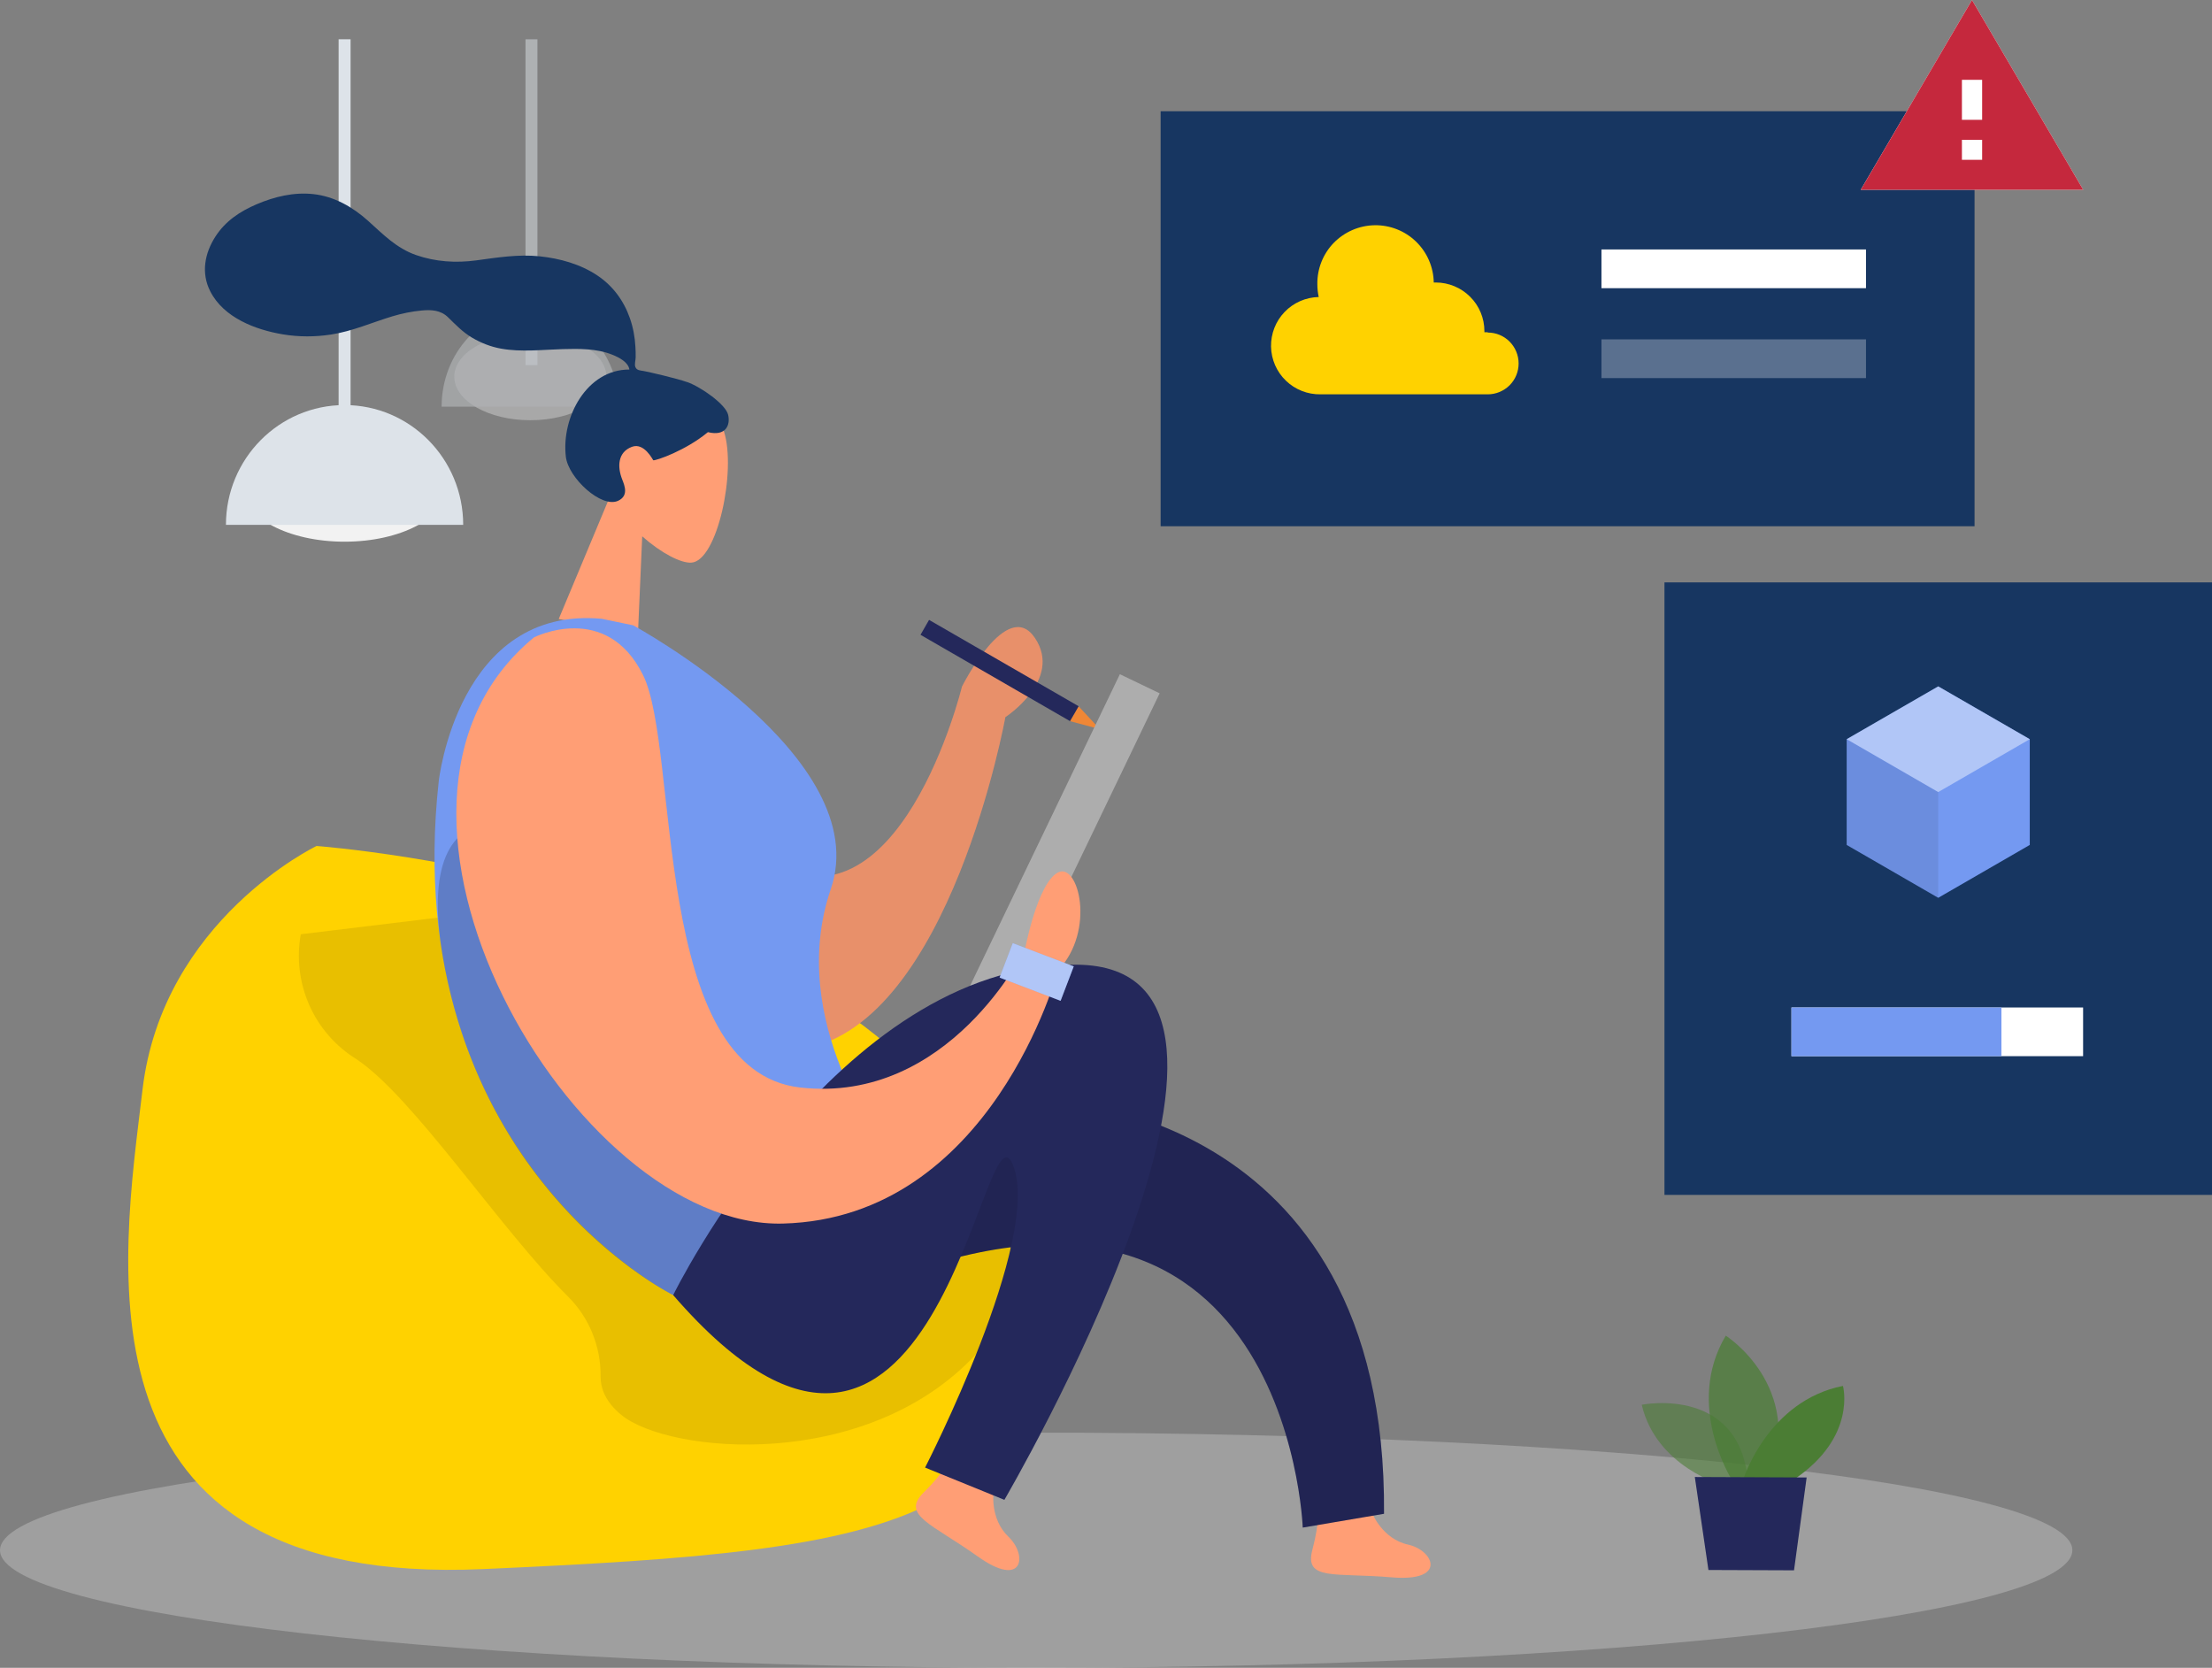 <?xml version="1.0" encoding="UTF-8"?><svg id="a" xmlns="http://www.w3.org/2000/svg" viewBox="0 0 338.06 254.87"><rect x="0" y="0" width="338.06" height="254.87" fill="#808080" stroke="none"/><defs><style>.b,.c,.d{fill:#fff;}.e{fill:#f08736;}.f{opacity:.58;}.f,.g,.h,.c,.i,.d,.j,.k,.l,.m{isolation:isolate;}.f,.l,.n{fill:#4b7d34;}.g{fill:#e6e6e6;opacity:.3;}.h{opacity:.08;}.c{opacity:.29;}.i,.o,.m{opacity:.7;}.i,.p{fill:#f2f2f2;}.d{opacity:.44;}.q{fill:#7499f1;}.j{opacity:.18;}.k{opacity:.09;}.r{fill:#c5283d;}.l{opacity:.73;}.m,.s{fill:#dde3e9;}.t{fill:#adadad;}.u{fill:#173661;}.v{fill:#24285b;}.w{fill:#ff9e75;}.x{fill:#ffd200;}</style></defs><g class="o"><g class="o"><path class="i" d="M81.05,64.22c6.42,0,11.63-2.98,11.63-6.65s-5.21-6.65-11.63-6.65-11.63,2.98-11.63,6.65,5.21,6.65,11.63,6.65Z"/><path class="m" d="M94.59,62.15c0-8.16-6.07-14.78-13.55-14.78s-13.55,6.62-13.55,14.78"/></g><path class="m" d="M82.14,6h-1.83V55.8h1.83V6Z"/></g><path class="p" d="M52.66,82.78c8.6,0,15.56-3.69,15.56-8.24s-6.97-8.24-15.56-8.24-15.56,3.69-15.56,8.24,6.97,8.24,15.56,8.24Z"/><path class="s" d="M70.79,80.21c0-10.11-8.12-18.31-18.13-18.31s-18.13,8.2-18.13,18.31"/><path class="s" d="M53.58,6h-1.83v58.59h1.83V6Z"/><path class="w" d="M93.18,75.93c-1.82-3.16-2.77-6.8-1.81-10.5,2.77-10.66,17.37-5.48,19.28,.52,1.91,6-1.02,19.76-4.98,20.03-1.58,.11-4.61-1.44-7.52-4.02l-.65,14.9-12.11-2.26,7.8-18.66Z"/><path class="u" d="M105.01,58.39c-1.55-.56-5.81-1.54-6.61-1.69-.51-.09-1.08-.08-1.29-.6-.18-.43,.04-1.05,.04-1.51,.01-.53-.01-1.06-.04-1.59-.08-1.5-.35-2.97-.85-4.39-.93-2.67-2.61-4.94-4.96-6.51-2.6-1.74-5.74-2.61-8.82-2.93-3.3-.34-6.44,.18-9.7,.62-3.1,.42-6.24,.22-9.21-.82-2.99-1.05-5.01-3.15-7.31-5.22-2.36-2.12-5.2-3.75-8.39-4.09-2.98-.32-5.91,.39-8.64,1.55-2.55,1.09-4.77,2.56-6.3,4.93-1.65,2.55-2.22,5.58-.8,8.37,2.05,4.04,6.92,5.89,11.13,6.59,2.43,.4,4.9,.4,7.34,.02,3.25-.5,6.23-1.83,9.36-2.78,1.47-.44,2.96-.75,4.49-.89,1.48-.14,2.9-.06,4.02,1.03,1.18,1.15,2.23,2.26,3.66,3.11,1.38,.82,2.89,1.41,4.47,1.69,3.07,.55,6.28,.16,9.38,.07,2.53-.07,5.23-.1,7.61,.86,1,.4,2.43,1.12,2.6,2.26-6.5-.03-10.42,7.28-9.71,13.32,.38,3.26,5.46,7.93,8,6.73,1.61-.76,1-2.27,.61-3.26-.75-1.9-.71-4.16,1.49-4.98,1.89-.71,3.23,2.06,3.26,2.06,.47,.05,4.94-1.48,8.35-4.3,2.72,.67,3.47-1.06,3.09-2.66-.38-1.6-4.12-4.23-6.26-5Z"/><path class="g" d="M158.36,254.87c87.46,0,158.36-8.04,158.36-17.97s-70.9-17.97-158.36-17.97S0,226.98,0,236.9s70.9,17.97,158.36,17.97Z"/><path class="x" d="M48.38,129.28s-23.53,11.27-26.6,37.24-11.74,76.12,52.09,73.26c63.83-2.86,93.93-6.42,78.88-55.19-15.05-48.77-104.37-55.31-104.37-55.31Z"/><path class="k" d="M45.97,142.77c-.66,3.66-.2,7.44,1.31,10.85,1.51,3.4,4.02,6.27,7.18,8.23,8.66,5.71,22,26,32.33,36.26,1.61,1.6,2.89,3.51,3.74,5.61s1.29,4.35,1.26,6.62c0,1.85,.75,3.9,3.19,5.9,7.18,5.87,37.31,8.8,54.16-9.26,16.85-18.06-5.37-27-5.37-27l-74.06-40.09-23.74,2.88Z"/><path class="w" d="M209.68,231.18s1.57,4,5.51,4.86,6.08,5.74-2.53,5c-8.61-.74-13.34,.56-12.1-4.17,1.24-4.73,.68-5.44,.68-5.44l8.44-.25Z"/><path class="w" d="M151.86,227.85s-.66,4.21,2.27,7c2.93,2.79,2.31,8-4.7,3-7.01-5-11.76-6.31-8.29-9.75,3.47-3.44,3.35-4.34,3.35-4.34l7.37,4.09Z"/><path class="v" d="M159.38,168s52.65,.54,52.14,63.33l-12.42,2.11s-2.39-66.31-70.81-34.72l3.57-26.12,27.52-4.6Z"/><path class="k" d="M159.38,168s52.65,.54,52.14,63.33l-12.42,2.11s-2.39-66.31-70.81-34.72l3.57-26.12,27.52-4.6Z"/><path class="e" d="M163.51,110.2l4.57,1.22-3.25-3.5-1.32,2.28Z"/><path class="w" d="M91.69,141.28s9.1,23,31.31,18.95c22.21-4.05,30.65-50.64,30.65-50.64,0,0,8.78-5.71,4.53-12.08-4.25-6.37-11.16,7.41-11.16,7.41,0,0-9.57,39.26-30.28,26.53l-25.05,9.83Z"/><path class="k" d="M91.69,141.28s9.1,23,31.31,18.95c22.21-4.05,30.65-50.64,30.65-50.64,0,0,8.78-5.71,4.53-12.08-4.25-6.37-11.16,7.41-11.16,7.41,0,0-9.57,39.26-30.28,26.53l-25.05,9.83Z"/><path class="q" d="M91.97,94.56l4.8,1s37.1,20.14,30.2,40.31c-6.9,20.17,8.17,39.32,8.17,39.32l-32.26,22.72s-42.14-20.91-35.83-78.51c0,0,2.93-26.83,24.92-24.84Z"/><path class="t" d="M177.23,105.95l-6.08-2.92-24.97,51.94,6.08,2.92,24.97-51.94Z"/><g><path class="f" d="M263.38,227s-10.24-2.8-12.47-12.33c0,0,15.87-3.21,16.32,13.17l-3.85-.84Z"/><path class="l" d="M264.61,226s-7.16-11.31-.86-21.89c0,0,12.07,7.66,6.71,21.92l-5.85-.03Z"/><path class="n" d="M266.45,226s3.78-11.95,15.21-14.21c0,0,2.15,7.76-7.4,14.24l-7.81-.03Z"/><path class="v" d="M259.02,225.71l2.08,14.21,13.08,.05,1.93-14.19-17.09-.07Z"/></g><path class="v" d="M164.84,107.92l-22.85-13.19-1.31,2.28,22.85,13.19,1.32-2.28Z"/><path class="j" d="M110.28,185.4l-7.4,12.51s-26.83-13-34.52-48.18c-7.69-35.18,17.68-21.47,17.68-21.47l24.24,57.14Z"/><path class="v" d="M102.88,197.91s24.86-50.68,61.62-50.49c36.76,.19-11,81.78-11,81.78l-12.12-4.93s18-35,13.42-46.27-11.58,66.47-51.92,19.91Z"/><path class="w" d="M81.61,97.4s11.06-5.61,16.68,5.79c5.62,11.4,1.19,60.43,24,63,22.81,2.57,34.38-21.19,34.38-21.19,0,0,1.88-10,5-11.66,3.12-1.66,5.87,8.85,0,15,0,0-10.06,37.79-42,38.64-31.94,.85-69.55-63.7-38.06-89.58Z"/><path class="q" d="M164.1,147.68l-9.32-3.55-2.01,5.26,9.32,3.55,2.01-5.26Z"/><path class="d" d="M164.1,147.68l-9.32-3.55-2.01,5.26,9.32,3.55,2.01-5.26Z"/><path class="u" d="M301.77,17h-124.39v63.42h124.39V17Z"/><path class="x" d="M227.38,50.77h-.52v-.17c0-1.97-.78-3.86-2.18-5.25-1.39-1.39-3.28-2.18-5.25-2.18h-.31c-.04-2.36-1.01-4.6-2.71-6.25-1.69-1.64-3.97-2.54-6.33-2.5s-4.6,1.01-6.25,2.7c-1.64,1.69-2.54,3.97-2.5,6.33,0,.65,.07,1.3,.21,1.94-1.97,.04-3.85,.86-5.21,2.28-1.37,1.42-2.11,3.32-2.08,5.3,.04,1.97,.86,3.85,2.28,5.21,1.42,1.37,3.32,2.11,5.29,2.08h25.55c1.25,0,2.45-.5,3.34-1.38,.89-.89,1.38-2.09,1.38-3.34s-.5-2.45-1.38-3.34c-.89-.89-2.08-1.38-3.34-1.38v-.04Z"/><path class="b" d="M285.18,38.12h-40.43v5.92h40.43v-5.92Z"/><path class="c" d="M285.18,51.86h-40.43v5.92h40.43v-5.92Z"/><path class="u" d="M254.38,182.6h83.68V89h-83.68v93.6Z"/><path class="q" d="M310.21,112.96l-13.99-8.07-13.99,8.07v16.16l13.99,8.08,13.99-8.08v-16.16Z"/><path class="h" d="M282.23,112.96l13.99,8.08v16.16l-13.99-8.08v-16.16Z"/><path class="d" d="M296.22,121.04l13.99-8.08-13.99-8.07-13.99,8.07,13.99,8.08Z"/><path class="b" d="M318.36,153.96h-44.57v7.44h44.57v-7.44Z"/><path class="q" d="M305.88,153.96h-32.09v7.44h32.09v-7.44Z"/><polygon class="b" points="284.38 29 318.38 29 301.38 0 284.38 29"/><path class="r" d="M284.38,29h34L301.38,0l-17,29Zm18.55-4.58h-3.09v-3.05h3.09v3.05Zm0-6.11h-3.09v-6.11h3.09v6.11Z"/></svg>